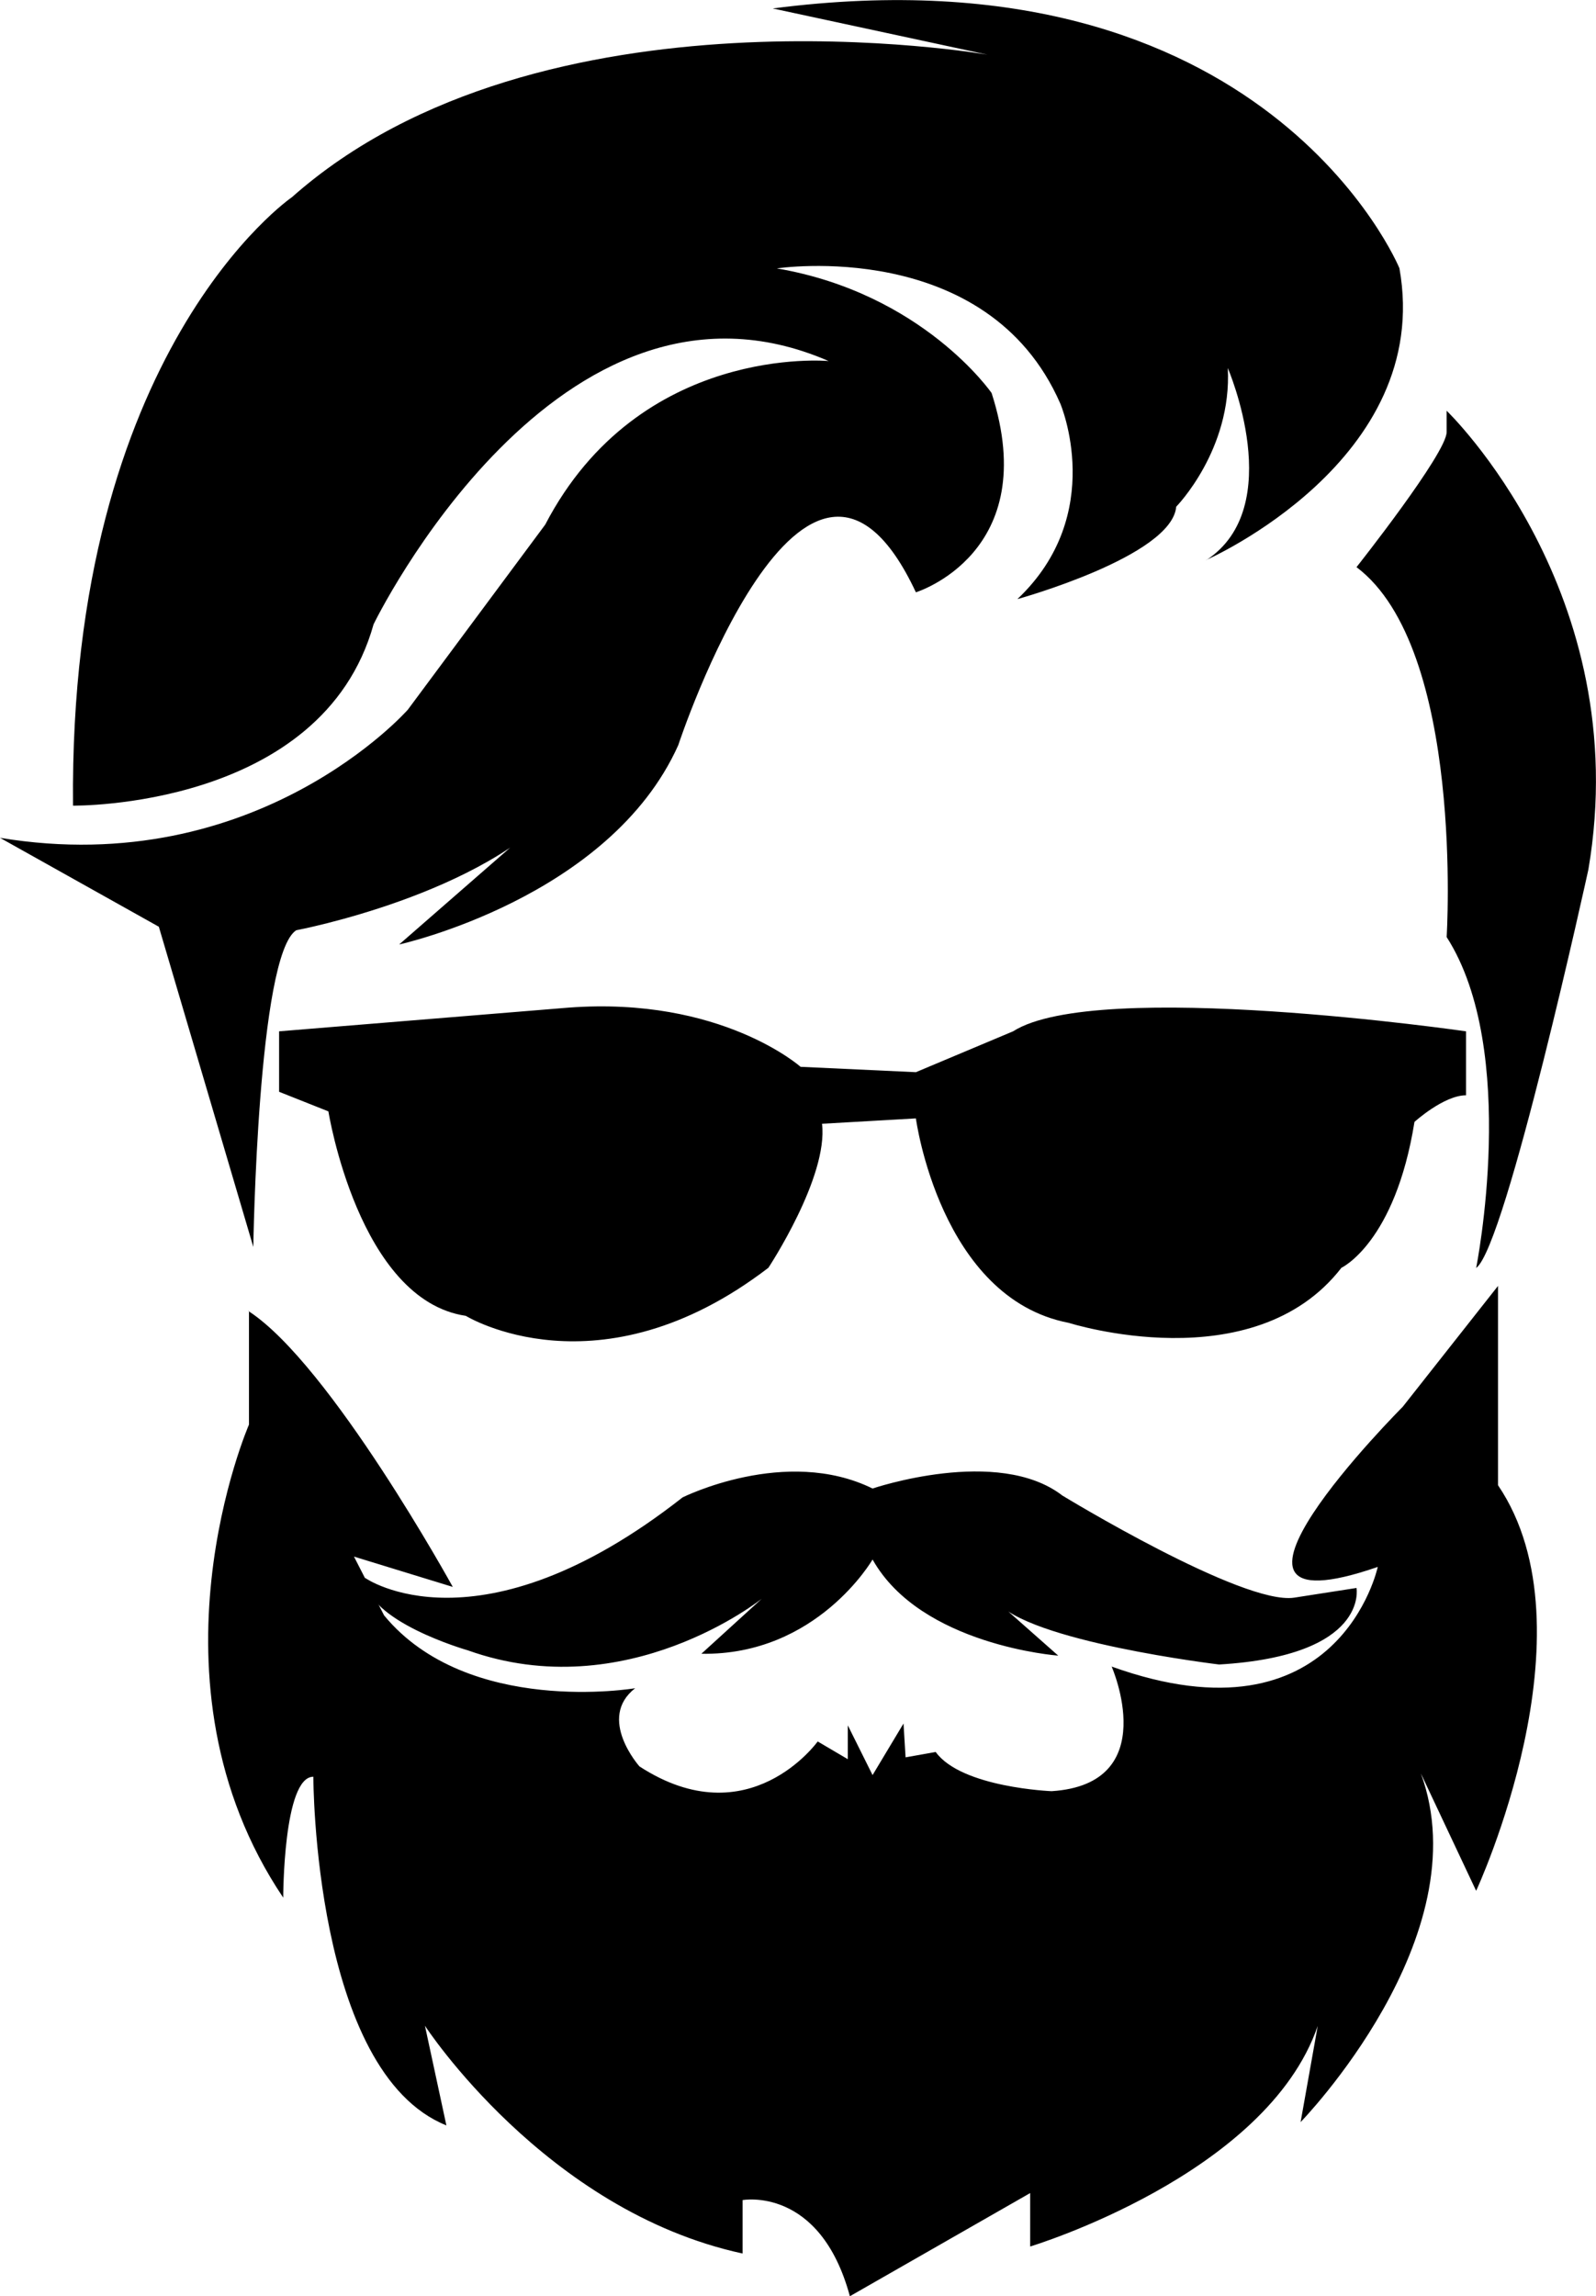 <svg xmlns="http://www.w3.org/2000/svg" id="_&#x30EC;&#x30A4;&#x30E4;&#x30FC;_2" data-name="&#x30EC;&#x30A4;&#x30E4;&#x30FC; 2" viewBox="0 0 77.37 111.3"><g id="_&#x30EC;&#x30A4;&#x30E4;&#x30FC;_2-2" data-name=" &#x30EC;&#x30A4;&#x30E4;&#x30FC; 2"><g id="_&#x30EC;&#x30A4;&#x30E4;&#x30FC;_1-2" data-name=" &#x30EC;&#x30A4;&#x30E4;&#x30FC; 1-2"><g><path d="m58.48,27.14s11.03-4.83,9.36-14.14c0,0-6.45-15.69-30.38-12.59l10.41,2.24S26.22-1.14,14.15,9.56c0,0-10.82,7.41-10.61,29.49,0,0,12.07.17,14.57-8.79,0,0,8.95-18.45,22.06-12.76,0,0-9.16-.86-13.74,7.93l-6.66,8.97s-7.28,8.28-19.77,6.21l7.7,4.31,4.58,15.52s.21-14.14,2.08-15.35c0,0,9.16-1.72,12.9-6.21l-7.91,6.9s10.2-2.24,13.53-9.66c0,0,6.19-18.8,11.52-7.41,0,0,6.17-1.9,3.67-9.66,0,0-3.33-4.83-10.41-6.04,0,0,10.2-1.55,13.74,6.55,0,0,2.29,5.35-2.08,9.48,0,0,7.49-2.07,7.7-4.48,0,0,2.71-2.76,2.5-6.72,0,0,2.91,6.72-1.04,9.31h0Z"></path><path d="m65.76,27.49s4.37-5.52,4.37-6.55v-1.03s9.16,8.79,6.87,22.24c0,0-4,18.28-5.44,19.31,0,0,2.11-10.52-1.43-16.04,0,0,.88-13.98-4.37-17.93Z"></path><path d="m12.07,63.53v5.52s-5.41,12.42,1.66,22.93c0,0,0-5.86,1.46-5.86,0,0,0,14.31,6.45,16.9l-1.04-4.83s5.83,8.97,15.4,11.04v-2.59s3.75-.69,5.2,4.66l8.74-5v2.59s11.45-3.45,13.94-10.69l-.83,4.66s8.74-8.97,5.83-16.9l2.68,5.69s5.85-12.59,1.06-19.66v-9.66l-4.62,5.86s-11.2,11.21-1.21,7.76c0,0-1.87,8.79-12.9,4.83,0,0,2.5,5.69-2.91,6.04,0,0-4.37-.17-5.62-1.9l-1.46.26-.1-1.64-1.5,2.5-1.2-2.41v1.64l-1.46-.86s-3.33,4.66-8.64,1.21c0,0-2.08-2.33-.21-3.79,0,0-8.12,1.38-12.17-3.53l-1.46-2.85,4.79,1.47s-5.93-10.78-9.89-13.36v-.03Z"></path><path d="m17.71,76.49s5.49,3.85,15.38-3.91c0,0,5-2.5,9.21-.43,0,0,6.08-2.07,9.2.34,0,0,8.74,5.33,11.24,4.95l3.02-.47s.62,3.28-6.66,3.71c0,0-9.36-1.12-10.82-3.1l3.02,2.67s-6.66-.49-9-4.66c0,0-2.69,4.66-8.3,4.57l2.93-2.67s-6.56,5.26-14.26,2.5c0,0-4.95-1.41-4.97-3.51h.01Z"></path><path d="m13.53,49.99v2.93l2.39.95s1.46,9.14,6.66,9.91c0,0,6.45,3.97,14.67-2.33,0,0,2.91-4.4,2.6-6.98l4.55-.26s1.17,8.71,7.41,9.91c0,0,8.95,2.85,13.22-2.67,0,0,2.6-1.21,3.54-7.07,0,0,1.42-1.29,2.5-1.29v-3.1s-17.9-2.59-21.96,0l-4.71,1.98-5.59-.26s-3.85-3.42-11.24-2.87l-14.05,1.15h0Z"></path></g></g></g></svg>